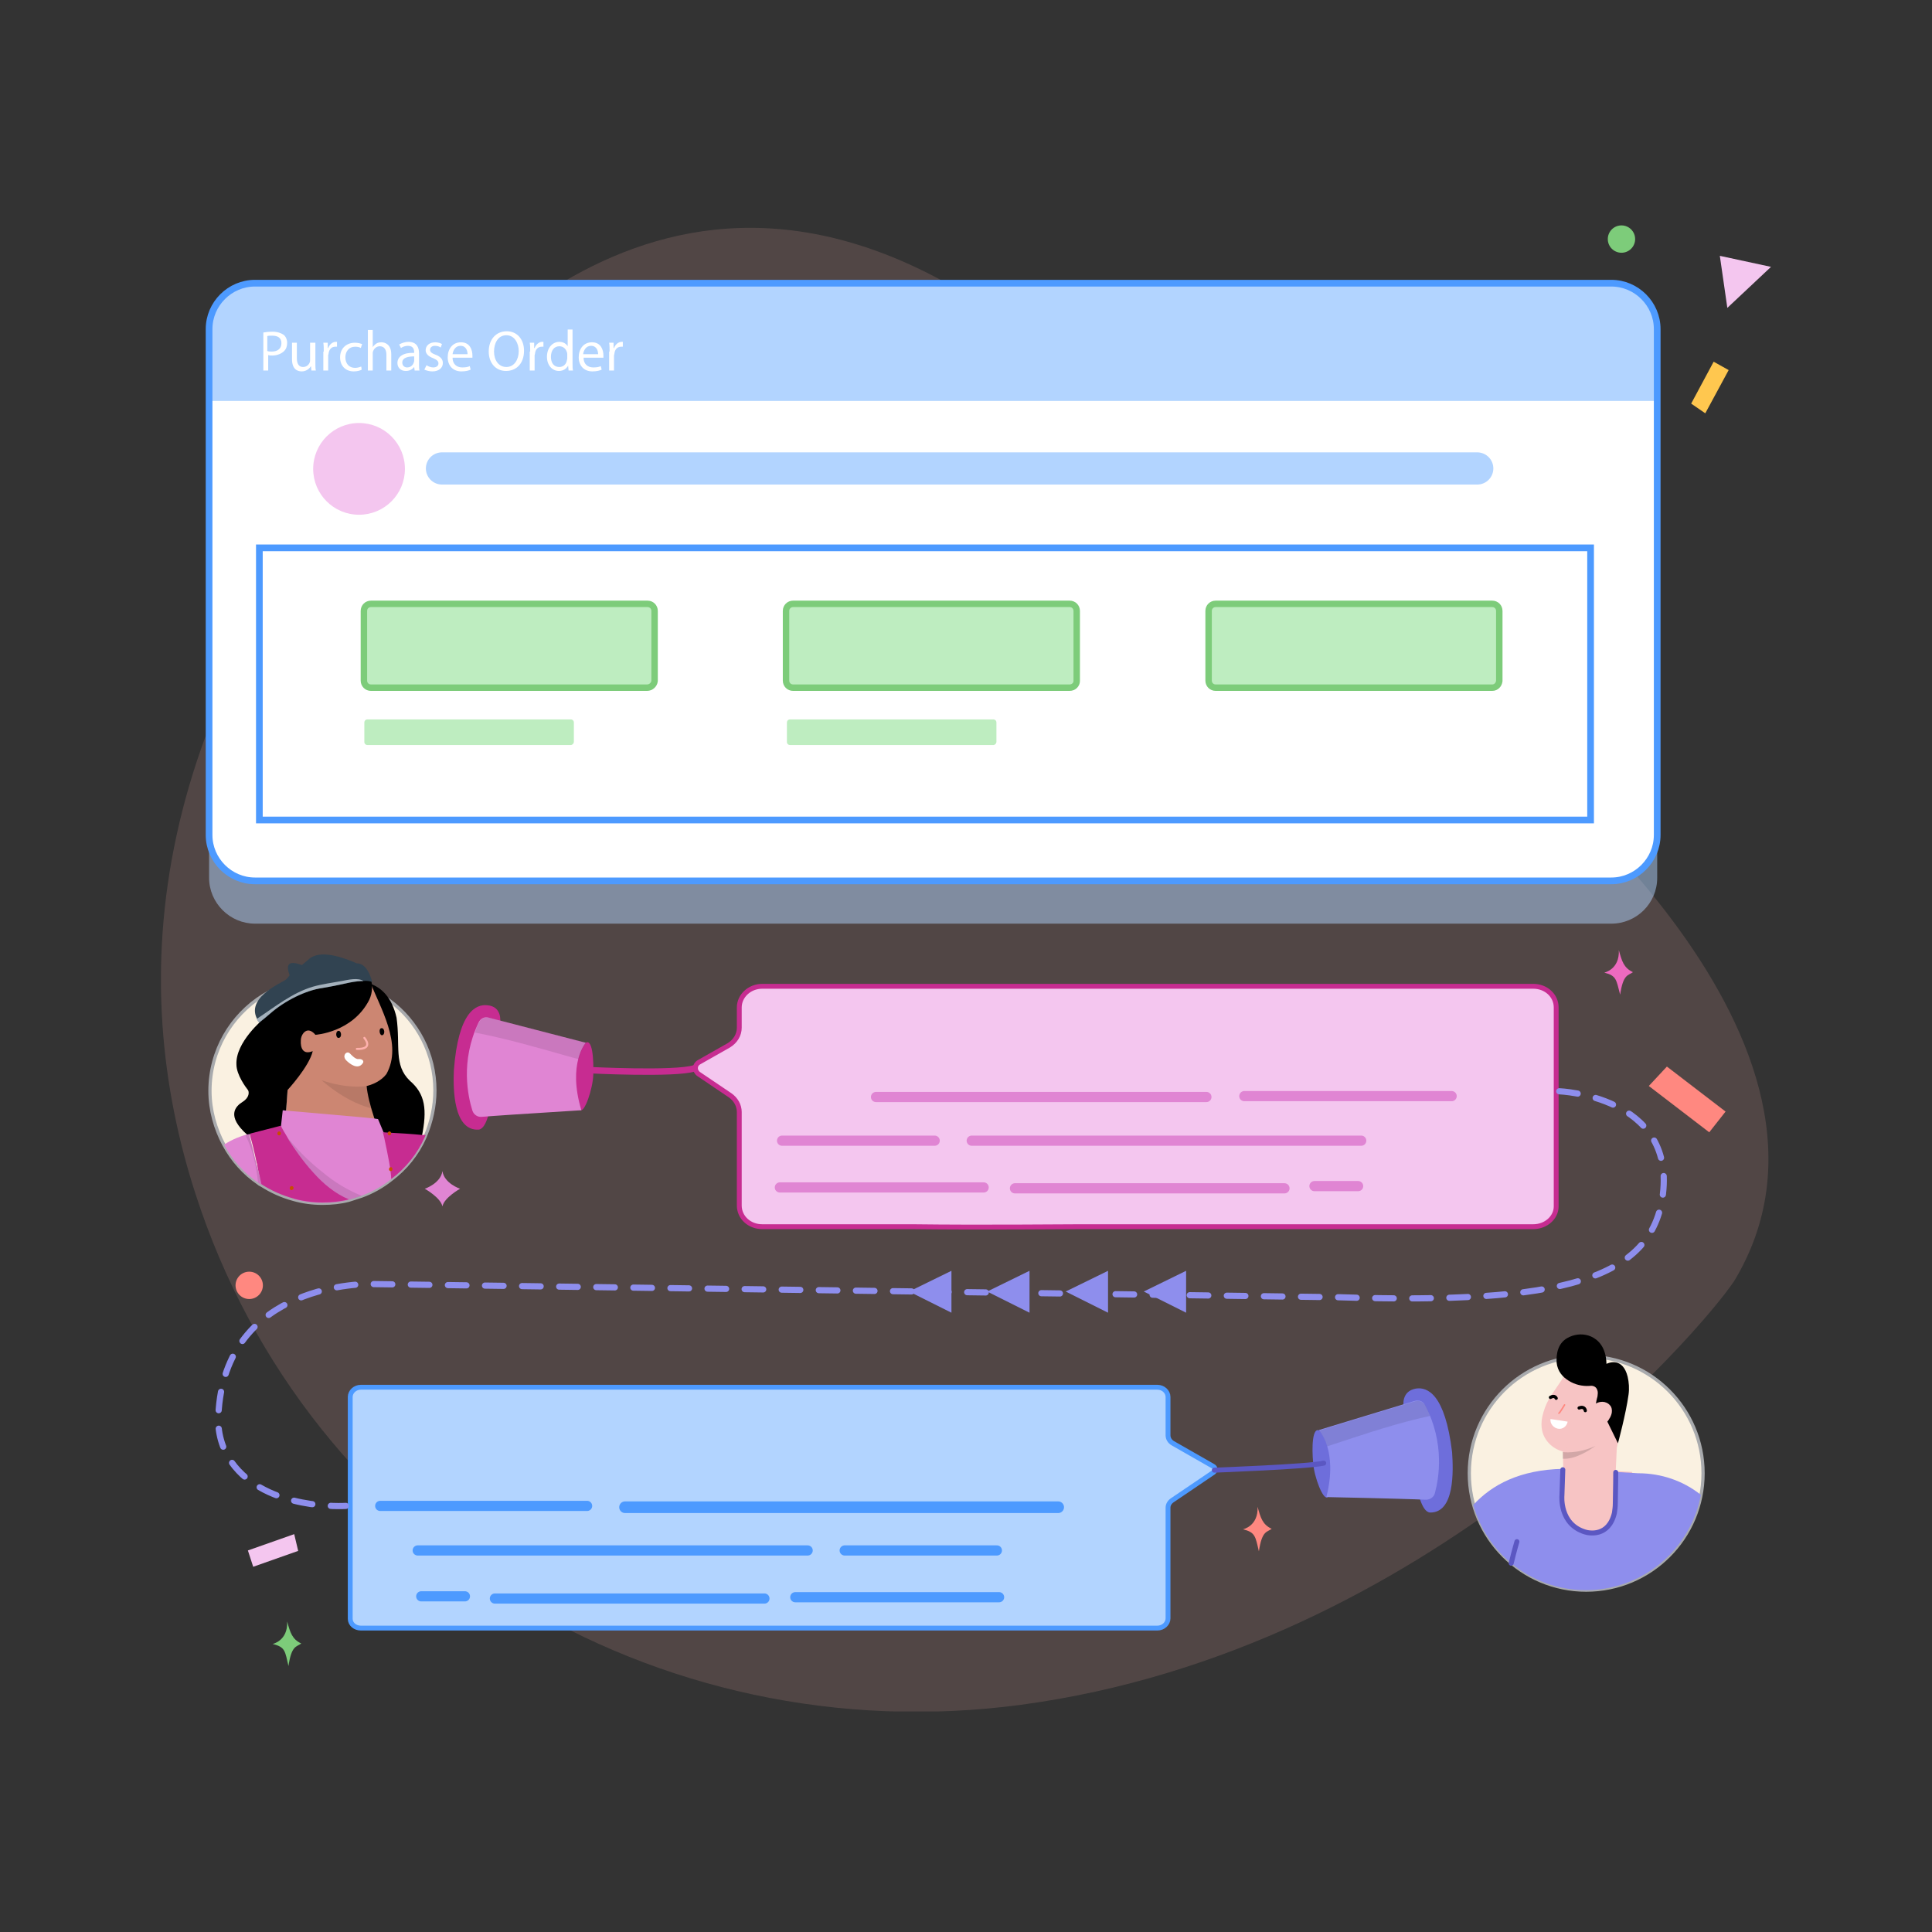 <svg width="300" height="300" viewBox="0 0 300 300" fill="none" xmlns="http://www.w3.org/2000/svg">
<rect x="0" y="0" width="300" height="300" fill="#333333" stroke="none"/>
<g clip-path="url(#clip0_674_2820)">
<path opacity="0.15" d="M30.343 185.342C19.794 152.74 21.918 110.342 63.767 63.562C75.343 52.603 113.425 6.712 171.233 62.397C195.205 85.479 223.767 107.877 230.479 113.356C237.26 118.836 291.575 162.123 269.247 198.973C264.247 206.438 221.918 256.233 158.493 264.726C101.849 272.26 47.877 239.726 30.343 185.342Z" fill="#FFB6B2"/>
<path d="M68.699 187.329C68.425 185.959 65.959 184.589 65.959 184.589C65.959 184.589 68.425 183.767 68.699 181.849C68.973 183.767 71.438 184.589 71.438 184.589C71.438 184.589 68.973 185.959 68.699 187.329Z" fill="#E085D3"/>
<path d="M238.082 190.479H167.808H118.356C116.37 190.479 114.795 189.041 114.795 187.192V172.671C114.795 171.644 114.247 170.685 113.356 170.068L108.493 166.781C107.808 166.301 107.808 165.342 108.562 164.931L113.151 162.329C114.178 161.712 114.795 160.685 114.795 159.589V156.438C114.795 154.657 116.37 153.151 118.356 153.151H238.082C240.069 153.151 241.644 154.589 241.644 156.438V187.329C241.644 189.041 240.069 190.479 238.082 190.479Z" fill="#F4C6EF"/>
<path d="M238.082 190.479H167.808C164.863 190.479 152.603 190.616 141.712 190.479H118.356C116.37 190.479 114.795 189.041 114.795 187.192V172.671C114.795 171.644 114.247 170.685 113.356 170.068L108.493 166.781C107.808 166.301 107.808 165.342 108.562 164.931L113.151 162.329C114.178 161.712 114.795 160.685 114.795 159.589V156.438C114.795 154.657 116.37 153.151 118.356 153.151H238.082C240.069 153.151 241.644 154.589 241.644 156.438V187.329C241.644 189.041 240.069 190.479 238.082 190.479Z" stroke="#C72C91" stroke-width="0.754" stroke-miterlimit="10"/>
<path d="M136.027 170.342H187.329" stroke="#E085D3" stroke-width="1.581" stroke-miterlimit="10" stroke-linecap="round" stroke-linejoin="round"/>
<path d="M193.219 170.205H225.411" stroke="#E085D3" stroke-width="1.581" stroke-miterlimit="10" stroke-linecap="round" stroke-linejoin="round"/>
<path d="M121.438 177.123H145.137" stroke="#E085D3" stroke-width="1.581" stroke-miterlimit="10" stroke-linecap="round" stroke-linejoin="round"/>
<path d="M150.89 177.123H211.37" stroke="#E085D3" stroke-width="1.581" stroke-miterlimit="10" stroke-linecap="round" stroke-linejoin="round"/>
<path d="M121.096 184.384H152.74" stroke="#E085D3" stroke-width="1.581" stroke-miterlimit="10" stroke-linecap="round" stroke-linejoin="round"/>
<path d="M157.603 184.521H199.452" stroke="#E085D3" stroke-width="1.581" stroke-miterlimit="10" stroke-linecap="round" stroke-linejoin="round"/>
<path d="M204.11 184.178H210.89" stroke="#E085D3" stroke-width="1.581" stroke-miterlimit="10" stroke-linecap="round" stroke-linejoin="round"/>
<path d="M56.027 252.808H179.726C180.616 252.808 181.37 252.123 181.37 251.301V234.11C181.37 233.63 181.644 233.219 182.055 232.945L188.425 228.63C188.767 228.356 188.767 227.877 188.356 227.671L182.123 224.11C181.644 223.836 181.37 223.356 181.37 222.877V216.918C181.37 216.096 180.616 215.411 179.726 215.411H56.027C55.137 215.411 54.384 216.096 54.384 216.918V251.37C54.384 252.192 55.137 252.808 56.027 252.808Z" fill="#B2D4FF"/>
<path d="M56.027 252.808H179.726C180.616 252.808 181.37 252.123 181.37 251.301V234.11C181.37 233.63 181.644 233.219 182.055 232.945L188.425 228.63C188.767 228.356 188.767 227.877 188.356 227.671L182.123 224.11C181.644 223.836 181.37 223.356 181.37 222.877V216.918C181.37 216.096 180.616 215.411 179.726 215.411H56.027C55.137 215.411 54.384 216.096 54.384 216.918V251.37C54.384 252.192 55.137 252.808 56.027 252.808Z" stroke="#4D9AFF" stroke-width="0.754" stroke-miterlimit="10"/>
<path d="M164.315 234.041H97.055" stroke="#4D9AFF" stroke-width="1.809" stroke-miterlimit="10" stroke-linecap="round" stroke-linejoin="round"/>
<path d="M91.164 233.836H59.041" stroke="#4D9AFF" stroke-width="1.581" stroke-miterlimit="10" stroke-linecap="round" stroke-linejoin="round"/>
<path d="M154.795 240.753H131.164" stroke="#4D9AFF" stroke-width="1.581" stroke-miterlimit="10" stroke-linecap="round" stroke-linejoin="round"/>
<path d="M125.411 240.753H64.863" stroke="#4D9AFF" stroke-width="1.581" stroke-miterlimit="10" stroke-linecap="round" stroke-linejoin="round"/>
<path d="M155.137 248.014H123.493" stroke="#4D9AFF" stroke-width="1.581" stroke-miterlimit="10" stroke-linecap="round" stroke-linejoin="round"/>
<path d="M118.699 248.219H76.849" stroke="#4D9AFF" stroke-width="1.581" stroke-miterlimit="10" stroke-linecap="round" stroke-linejoin="round"/>
<path d="M72.192 247.877H65.411" stroke="#4D9AFF" stroke-width="1.581" stroke-miterlimit="10" stroke-linecap="round" stroke-linejoin="round"/>
<path d="M249.11 151.027C249.11 151.027 251.507 150.548 251.37 147.534C251.849 149.247 252.123 150.274 253.562 150.959C252.808 151.507 252.055 151.233 251.575 154.452C250.959 152.123 251.027 151.507 249.11 151.027Z" fill="#ED6ABF"/>
<path d="M193.014 237.466C193.014 237.466 195.411 236.986 195.274 233.973C195.753 235.685 196.027 236.712 197.466 237.397C196.712 237.945 195.959 237.671 195.479 240.89C194.932 238.562 194.932 237.945 193.014 237.466Z" fill="#FF8880"/>
<path d="M42.329 255.274C42.329 255.274 44.726 254.794 44.589 251.781C45.069 253.493 45.343 254.52 46.781 255.205C46.027 255.753 45.274 255.479 44.794 258.699C44.247 256.37 44.315 255.753 42.329 255.274Z" fill="#7DCC7A"/>
<path opacity="0.49" d="M250.205 143.425H39.589C35.685 143.425 32.466 140.205 32.466 136.301V57.74C32.466 53.836 35.685 50.617 39.589 50.617H250.205C254.11 50.617 257.329 53.836 257.329 57.74V136.301C257.329 140.274 254.11 143.425 250.205 143.425Z" fill="#B2D4FF"/>
<path d="M250.205 136.781H39.589C35.685 136.781 32.466 133.562 32.466 129.658V51.096C32.466 47.192 35.685 43.973 39.589 43.973H250.205C254.11 43.973 257.329 47.192 257.329 51.096V129.658C257.329 133.562 254.11 136.781 250.205 136.781Z" fill="white"/>
<path d="M257.329 62.26V53.288C257.329 48.151 254.247 43.973 250.479 43.973H39.315C35.548 43.973 32.466 48.151 32.466 53.288V62.26H257.329Z" fill="#B2D4FF"/>
<path d="M68.63 72.74H229.384" stroke="#B2D4FF" stroke-width="5" stroke-miterlimit="10" stroke-linecap="round" stroke-linejoin="round"/>
<path d="M250.205 136.781H39.589C35.685 136.781 32.466 133.562 32.466 129.658V51.096C32.466 47.192 35.685 43.973 39.589 43.973H250.205C254.11 43.973 257.329 47.192 257.329 51.096V129.658C257.329 133.562 254.11 136.781 250.205 136.781Z" stroke="#4D9AFF" stroke-width="1.041" stroke-miterlimit="10"/>
<path d="M251.781 39.247C252.953 39.247 253.904 38.296 253.904 37.123C253.904 35.951 252.953 35 251.781 35C250.608 35 249.658 35.951 249.658 37.123C249.658 38.296 250.608 39.247 251.781 39.247Z" fill="#7DCC7A"/>
<path d="M38.699 201.712C39.871 201.712 40.822 200.762 40.822 199.589C40.822 198.416 39.871 197.466 38.699 197.466C37.526 197.466 36.575 198.416 36.575 199.589C36.575 200.762 37.526 201.712 38.699 201.712Z" fill="#FF8880"/>
<path d="M246.986 85.069H40.274V127.329H246.986V85.069Z" stroke="#4D9AFF" stroke-width="1.041" stroke-miterlimit="10"/>
<path d="M100.479 106.781H57.603C56.986 106.781 56.507 106.301 56.507 105.685V94.863C56.507 94.247 56.986 93.767 57.603 93.767H100.548C101.164 93.767 101.644 94.247 101.644 94.863V105.753C101.575 106.301 101.096 106.781 100.479 106.781Z" fill="#BEEDC0"/>
<path d="M100.479 106.781H57.603C56.986 106.781 56.507 106.301 56.507 105.685V94.863C56.507 94.247 56.986 93.767 57.603 93.767H100.548C101.164 93.767 101.644 94.247 101.644 94.863V105.753C101.575 106.301 101.096 106.781 100.479 106.781Z" stroke="#7DCC7A" stroke-miterlimit="10"/>
<path d="M166.096 106.781H123.151C122.534 106.781 122.055 106.301 122.055 105.685V94.863C122.055 94.247 122.534 93.767 123.151 93.767H166.096C166.712 93.767 167.192 94.247 167.192 94.863V105.753C167.192 106.301 166.712 106.781 166.096 106.781Z" fill="#BEEDC0"/>
<path d="M166.096 106.781H123.151C122.534 106.781 122.055 106.301 122.055 105.685V94.863C122.055 94.247 122.534 93.767 123.151 93.767H166.096C166.712 93.767 167.192 94.247 167.192 94.863V105.753C167.192 106.301 166.712 106.781 166.096 106.781Z" stroke="#7DCC7A" stroke-miterlimit="10"/>
<path d="M231.712 106.781H188.767C188.151 106.781 187.671 106.301 187.671 105.685V94.863C187.671 94.247 188.151 93.767 188.767 93.767H231.712C232.329 93.767 232.808 94.247 232.808 94.863V105.753C232.74 106.301 232.329 106.781 231.712 106.781Z" fill="#BEEDC0"/>
<path d="M231.712 106.781H188.767C188.151 106.781 187.671 106.301 187.671 105.685V94.863C187.671 94.247 188.151 93.767 188.767 93.767H231.712C232.329 93.767 232.808 94.247 232.808 94.863V105.753C232.74 106.301 232.329 106.781 231.712 106.781Z" stroke="#7DCC7A" stroke-miterlimit="10"/>
<path d="M88.63 115.685H57.055C56.781 115.685 56.575 115.479 56.575 115.205V112.192C56.575 111.918 56.781 111.712 57.055 111.712H88.63C88.904 111.712 89.11 111.918 89.11 112.192V115.205C89.11 115.411 88.904 115.685 88.63 115.685Z" fill="#BEEDC0"/>
<path d="M154.247 115.685H122.671C122.397 115.685 122.192 115.479 122.192 115.205V112.192C122.192 111.918 122.397 111.712 122.671 111.712H154.247C154.521 111.712 154.726 111.918 154.726 112.192V115.205C154.726 115.411 154.521 115.685 154.247 115.685Z" fill="#BEEDC0"/>
<path d="M55.753 79.931C59.688 79.931 62.877 76.742 62.877 72.808C62.877 68.874 59.688 65.685 55.753 65.685C51.819 65.685 48.63 68.874 48.63 72.808C48.63 76.742 51.819 79.931 55.753 79.931Z" fill="#F4C6EF"/>
<path d="M242.123 169.452C242.123 169.452 260.068 170.137 258.219 185.411C256.575 198.767 242.466 202.534 208.014 201.438L57.534 199.384C57.534 199.384 34.794 198.836 33.904 219.863C33.767 222.397 34.452 224.931 35.959 227.055C41.37 234.658 53.699 233.836 53.699 233.836" stroke="#8E8EED" stroke-width="0.959" stroke-miterlimit="10" stroke-linecap="round" stroke-linejoin="round" stroke-dasharray="2.88 2.88"/>
<path d="M147.74 197.329L141.164 200.548L147.74 203.836V197.329Z" fill="#8E8EED"/>
<path d="M159.863 197.329L153.288 200.548L159.863 203.836V197.329Z" fill="#8E8EED"/>
<path d="M172.055 197.329L165.479 200.548L172.055 203.836V197.329Z" fill="#8E8EED"/>
<path d="M184.178 197.329L177.603 200.548L184.178 203.836V197.329Z" fill="#8E8EED"/>
<path d="M256.027 168.63L265.411 175.822L267.945 172.603L258.836 165.616L256.027 168.63Z" fill="#FF8880"/>
<path d="M67.534 169.315C67.534 171.781 66.986 174.178 66.096 176.301C66.027 176.438 66.027 176.507 65.959 176.644C64.794 179.247 63.014 181.438 60.753 183.151C59.384 184.247 57.808 185.137 56.096 185.753C55.48 185.959 54.794 186.164 54.178 186.37C52.877 186.712 51.507 186.849 50.069 186.849C48.493 186.849 46.986 186.644 45.548 186.233C43.767 185.753 42.123 185 40.616 184.041C40.548 184.041 40.548 183.973 40.479 183.973C40.343 183.904 40.206 183.836 40.069 183.699C37.877 182.192 36.096 180.206 34.794 177.808C33.425 175.274 32.603 172.397 32.603 169.384C32.603 163.151 35.89 157.671 40.822 154.589C42.055 153.836 43.356 153.219 44.794 152.74C46.096 152.329 47.397 152.055 48.767 151.986C49.178 151.918 49.589 151.918 50 151.918C51.233 151.918 52.397 152.055 53.562 152.26C53.904 152.329 54.315 152.397 54.657 152.534C54.794 152.603 55 152.603 55.137 152.671C56.027 152.945 56.918 153.288 57.74 153.699C57.808 153.699 57.808 153.767 57.877 153.767C58.836 154.247 59.726 154.795 60.548 155.411C64.794 158.562 67.534 163.63 67.534 169.315Z" fill="#DCF5DE"/>
<path d="M67.534 169.315C67.534 171.781 66.986 174.178 66.096 176.301C66.027 176.438 66.027 176.507 65.959 176.644C64.794 179.247 63.014 181.438 60.753 183.151C59.384 184.247 57.808 185.137 56.096 185.753C55.48 185.959 54.794 186.164 54.178 186.37C52.877 186.712 51.507 186.849 50.069 186.849C48.493 186.849 46.986 186.644 45.548 186.233C43.767 185.753 42.123 185 40.616 184.041C40.548 184.041 40.548 183.973 40.479 183.973C40.343 183.904 40.206 183.836 40.069 183.699C37.877 182.192 36.096 180.206 34.794 177.808C33.425 175.274 32.603 172.397 32.603 169.384C32.603 163.151 35.89 157.671 40.822 154.589C42.055 153.836 43.356 153.219 44.794 152.74C46.096 152.329 47.397 152.055 48.767 151.986C49.178 151.918 49.589 151.918 50 151.918C51.233 151.918 52.397 152.055 53.562 152.26C53.904 152.329 54.315 152.397 54.657 152.534C54.794 152.603 55 152.603 55.137 152.671C56.027 152.945 56.918 153.288 57.74 153.699C57.808 153.699 57.808 153.767 57.877 153.767C58.836 154.247 59.726 154.795 60.548 155.411C64.794 158.562 67.534 163.63 67.534 169.315Z" fill="#FAF1E1"/>
<path d="M67.534 169.315C67.534 171.781 66.986 174.178 66.096 176.301C66.027 176.438 66.027 176.507 65.959 176.644C64.794 179.247 63.014 181.438 60.753 183.151C59.384 184.247 57.808 185.137 56.096 185.753C55.48 185.959 54.794 186.164 54.178 186.37C52.877 186.712 51.507 186.849 50.069 186.849C48.493 186.849 46.986 186.644 45.548 186.233C43.767 185.753 42.123 185 40.616 184.041C40.548 184.041 40.548 183.973 40.479 183.973C40.343 183.904 40.206 183.836 40.069 183.699C37.877 182.192 36.096 180.206 34.794 177.808C33.425 175.274 32.603 172.397 32.603 169.384C32.603 163.151 35.89 157.671 40.822 154.589C42.055 153.836 43.356 153.219 44.794 152.74C46.096 152.329 47.397 152.055 48.767 151.986C49.178 151.918 49.589 151.918 50 151.918C51.233 151.918 52.397 152.055 53.562 152.26C53.904 152.329 54.315 152.397 54.657 152.534C54.794 152.603 55 152.603 55.137 152.671C56.027 152.945 56.918 153.288 57.74 153.699C57.808 153.699 57.808 153.767 57.877 153.767C58.836 154.247 59.726 154.795 60.548 155.411C64.794 158.562 67.534 163.63 67.534 169.315Z" stroke="#A8AAAD" stroke-width="0.5" stroke-miterlimit="10"/>
<path d="M55.137 152.466C55.137 152.466 60.137 151.712 61.575 158.014C62.192 162.397 61.096 165.343 63.63 167.808C66.027 169.863 66.37 172.26 65.48 176.575L65.411 177.466L56.164 176.164L56.301 167.466L59.589 163.219L55.137 152.466Z" fill="black"/>
<path d="M44.931 163.151L45.206 155.616C45.206 155.616 49.589 147.603 57.397 152.26C58.973 156.438 62.603 162.123 60 166.781C58.425 168.836 54.794 169.384 52.74 168.356C50.137 167.329 44.931 165.274 44.931 165.274V163.151V163.151Z" fill="#CC8672"/>
<path d="M44.931 164.384L44.178 176.575C44.178 176.575 44.657 184.795 53.425 181.164C55.48 179.589 62.74 184.178 59.384 177.123C58.356 174.521 56.712 169.863 56.918 167.603C54.247 167.808 44.931 164.384 44.931 164.384Z" fill="#CC8672"/>
<path opacity="0.1" d="M56.986 168.63C56.986 168.63 54.11 169.178 49.931 167.74C53.904 171.164 56.986 171.918 57.74 172.123C57.603 168.904 56.986 168.63 56.986 168.63Z" fill="black"/>
<path d="M38.425 176.233C35.069 173.288 36.575 171.781 37.671 171.096C38.767 170.411 38.699 169.521 38.493 169.247C38.219 168.904 36.712 166.918 36.712 165.274C36.575 161.849 40.685 158.356 41.438 157.74C44.11 151.918 47.877 150 50.822 149.384C55 148.836 56.712 150.137 57.397 151.575C57.945 152.74 57.877 154.11 57.329 155.274C54.726 160.343 48.973 160.685 48.973 160.685C48.973 160.685 48.014 159.384 47.123 160.411C46.849 160.753 46.712 161.164 46.712 161.575C46.644 162.74 47.055 163.836 48.562 163.219C48.014 165.616 44.657 169.247 44.657 169.247L44.247 174.932L38.425 176.233Z" fill="black"/>
<path d="M59.247 159.657C59.726 159.589 59.863 160.685 59.315 160.753C58.904 160.753 58.767 159.657 59.247 159.657Z" fill="black"/>
<path d="M52.534 160.069C53.014 160 53.151 161.096 52.603 161.164C52.123 161.233 52.055 160.137 52.534 160.069Z" fill="black"/>
<path d="M56.575 161.164C56.575 161.164 58.151 162.945 55.411 162.877" stroke="#FFB1AD" stroke-width="0.32" stroke-miterlimit="10" stroke-linecap="round" stroke-linejoin="round"/>
<path d="M40.274 158.767C40.274 158.767 40.479 158.699 41.986 157.397C44.315 155.342 47.603 153.767 50.069 153.425C52.603 153.014 54.315 152.534 54.931 152.466C55.548 152.397 57.329 152.123 57.808 152.534C57.534 151.438 56.849 149.589 55.411 149.589C53.493 148.767 49.931 147.397 48.082 148.836C46.644 150.068 46.438 150.274 46.027 150.342C45.411 150.685 44.863 151.712 44.384 152.123C43.767 152.603 37.534 155.137 40.274 158.767Z" fill="#314351"/>
<path d="M53.082 152.329C51.575 152.603 50 152.808 48.562 153.219C45.343 154.178 42.671 156.37 39.863 158.219C39.931 158.425 40.069 158.63 40.206 158.767C40.206 158.767 40.411 158.699 41.918 157.397C44.247 155.342 47.534 153.767 50 153.425C52.534 153.014 54.247 152.534 54.863 152.466C55.206 152.397 55.822 152.329 56.438 152.329C55.616 151.781 54.11 152.123 53.082 152.329Z" fill="#A4B1BC"/>
<path d="M45 151.507C45 151.37 43.562 148.493 47.055 149.932C45.616 151.37 45 151.507 45 151.507Z" fill="#314351"/>
<path d="M56.301 165.137C55.548 166.164 54.315 165.206 53.767 164.658C53.562 164.452 53.425 164.178 53.493 163.904C53.562 163.493 54.041 163.219 54.384 163.63C54.589 163.836 55.206 164.521 55.685 164.452C56.164 164.384 56.644 164.726 56.301 165.137Z" fill="white"/>
<path d="M65.959 176.575C64.794 179.178 63.014 181.37 60.753 183.082C59.384 184.178 57.808 185.068 56.096 185.685C55.48 185.89 54.794 186.096 54.178 186.301C52.877 186.644 51.507 186.781 50.069 186.781C48.493 186.781 46.986 186.575 45.548 186.164C42.397 181.164 41.712 175.548 41.712 175.548L42.055 175.411H42.123L43.356 175L43.63 174.931V174.863L43.904 172.397L44.52 172.466L56.233 173.493L58.219 173.699L58.699 173.767L59.589 175.89L65.548 176.575H65.959Z" fill="#E085D3"/>
<path opacity="0.1" d="M56.164 185.685C55.548 185.89 54.863 186.096 54.247 186.301C52.945 186.644 51.575 186.781 50.137 186.781C48.562 186.781 47.055 186.575 45.616 186.164C42.466 181.164 41.781 175.548 41.781 175.548L42.123 175.411H42.192L43.425 175L43.493 175.068C43.767 175.479 44.041 175.822 44.315 176.233C44.52 176.507 44.726 176.781 45 177.055C46.507 178.904 48.288 180.616 50.137 182.055C51.918 183.562 53.973 184.795 56.164 185.685Z" fill="black"/>
<path d="M54.178 186.233C52.877 186.575 51.507 186.712 50.069 186.712C48.493 186.712 46.986 186.507 45.548 186.096C43.767 185.616 42.123 184.863 40.616 183.904C40.548 183.904 40.548 183.836 40.48 183.836C40.274 182.74 40.069 181.712 39.931 180.822C39.931 180.753 39.931 180.685 39.863 180.616C39.452 178.562 39.041 177.055 38.836 176.37C38.836 176.301 38.836 176.301 38.836 176.233V176.164C38.836 176.164 38.836 176.164 38.836 176.096C38.836 176.096 38.836 176.096 38.836 176.027L43.63 174.795C43.63 174.795 43.63 174.863 43.699 175C43.836 175.206 43.973 175.548 44.247 175.959C44.452 176.301 44.657 176.644 44.863 177.055C45.753 178.425 47.055 180.342 48.63 182.055C50.206 183.836 52.123 185.411 54.178 186.233Z" fill="#C72C91"/>
<path d="M66.096 176.233C66.027 176.37 66.027 176.438 65.959 176.575C64.794 179.178 63.014 181.37 60.753 183.082C60.685 181.575 60.274 179.521 59.657 176.644C59.589 176.37 59.521 176.096 59.452 175.822C62.123 175.959 64.178 176.096 65.48 176.233C65.753 176.233 65.89 176.233 66.096 176.233Z" fill="#C72C91"/>
<path d="M45.274 184.178C44.931 184.178 44.863 184.795 45.274 184.795C45.685 184.726 45.685 184.178 45.274 184.178Z" fill="#C74E00"/>
<path d="M60.685 181.233C60.343 181.233 60.274 181.849 60.685 181.849C61.027 181.849 61.027 181.233 60.685 181.233Z" fill="#C74E00"/>
<path d="M43.356 175.685C43.014 175.685 42.945 176.301 43.356 176.301C43.699 176.301 43.699 175.685 43.356 175.685Z" fill="#C74E00"/>
<path d="M60.48 175.685C60.137 175.685 60.069 176.301 60.48 176.301C60.822 176.301 60.822 175.685 60.48 175.685Z" fill="#C74E00"/>
<path d="M40.616 183.973C40.548 183.973 40.548 183.904 40.48 183.904C40.343 183.836 40.206 183.767 40.069 183.63C37.877 182.123 36.096 180.137 34.794 177.74C36.164 176.849 37.397 176.438 38.082 176.233C38.219 176.233 38.288 176.164 38.425 176.164C38.63 176.096 38.767 176.096 38.767 176.096C38.767 176.096 38.767 176.096 38.767 176.164V176.233V176.301C38.767 176.37 38.767 176.37 38.767 176.438C39.178 178.014 39.521 179.384 39.794 180.685C39.794 180.753 39.794 180.822 39.863 180.89C40.206 181.986 40.411 183.014 40.616 183.973Z" fill="#E085D3"/>
<path opacity="0.1" d="M40.616 183.973C40.548 183.973 40.548 183.904 40.479 183.904C40.343 183.836 40.206 183.767 40.069 183.63C39.794 181.027 39.247 178.425 38.082 176.233C38.219 176.233 38.288 176.164 38.425 176.164C38.63 176.096 38.767 176.096 38.767 176.096C38.767 176.096 38.767 176.096 38.767 176.164V176.233V176.301C38.767 176.37 38.767 176.37 38.767 176.438C39.178 178.014 39.52 179.384 39.794 180.685C39.794 180.753 39.794 180.822 39.863 180.89C40.206 181.986 40.411 183.014 40.616 183.973Z" fill="black"/>
<path d="M246.301 246.918C256.326 246.918 264.452 238.791 264.452 228.767C264.452 218.743 256.326 210.616 246.301 210.616C236.277 210.616 228.151 218.743 228.151 228.767C228.151 238.791 236.277 246.918 246.301 246.918Z" fill="#FAF1E1"/>
<path d="M246.301 246.918C256.326 246.918 264.452 238.791 264.452 228.767C264.452 218.743 256.326 210.616 246.301 210.616C236.277 210.616 228.151 218.743 228.151 228.767C228.151 238.791 236.277 246.918 246.301 246.918Z" stroke="#A8AAAD" stroke-width="0.5" stroke-miterlimit="10"/>
<path opacity="0.1" d="M242.603 214.041C242.603 214.041 243.767 215.89 247.055 215.548C247.26 215.548 248.219 215.548 247.671 218.151C248.219 218.014 249.452 217.808 249.932 218.767C250 218.973 250.274 219.589 249.521 220.822C250.479 220.616 251.233 219.932 251.164 218.836C251.096 217.74 249.178 216.918 248.219 217.534C248.562 216.233 248.767 214.726 246.096 214.863C244.521 214.589 242.808 213.63 242.808 213.63L242.603 214.041Z" fill="black"/>
<path d="M251.027 224.863C251.027 224.863 246.712 225.616 243.767 225.548C241.507 225.479 239.589 223.836 239.384 221.644C239.315 220.959 239.384 220.205 239.658 219.315C239.932 218.356 240.342 217.466 240.89 216.644C242.329 214.521 244.384 211.507 244.384 211.507C244.384 211.507 252.603 211.233 252.329 216.507C251.918 221.644 251.027 224.863 251.027 224.863Z" fill="#F7C4C4"/>
<path d="M251.096 223.904L250.89 228.425L253.425 228.562C253.425 228.562 254.932 241.986 244.658 240.205C242.466 238.425 239.932 238.767 240.753 228.356C241.712 228.219 242.74 228.151 242.74 228.014C242.74 227.877 242.671 224.863 242.671 224.863L251.096 223.904Z" fill="#F7C4C4"/>
<path d="M264.11 232.123C262.534 240.548 255.137 246.918 246.233 246.918C241.849 246.918 237.808 245.342 234.658 242.74C231.849 240.411 229.795 237.26 228.767 233.699C231.644 230.548 236.027 228.219 242.671 228.082V228.151L242.534 232.74C242.466 235.342 244.041 237.466 246.507 238.014C246.712 238.082 246.918 238.082 247.192 238.151C247.192 238.151 247.26 238.151 247.329 238.082C247.397 238.082 247.466 238.014 247.466 238.082C247.466 238.082 247.466 238.082 247.466 238.151C248.082 238.082 249.178 237.945 250 236.644C250 236.575 250.069 236.507 250.137 236.438C250.205 236.301 250.274 236.164 250.342 236.027C250.548 235.548 250.685 235.068 250.753 234.384V234.315C250.822 234.041 250.822 233.836 250.822 233.562C250.959 229.384 250.822 228.562 250.822 228.562L254.384 228.767C257.945 228.767 261.37 229.931 264.11 232.123Z" fill="#8E8EED"/>
<path opacity="0.15" d="M242.671 225.479C242.671 225.479 244.932 225.822 247.74 224.521C246.712 225.274 244.521 226.644 242.671 226.507C242.671 225.753 242.671 225.479 242.671 225.479Z" fill="black"/>
<path d="M250.89 228.63C250.89 228.63 250.89 230.548 250.822 233.493C250.822 233.973 250.753 234.452 250.685 234.931C249.795 238.699 246.712 238.082 246.096 237.877C242.123 236.644 242.534 232.26 242.534 232.26L242.671 228.219" stroke="#5B57C2" stroke-width="0.772" stroke-miterlimit="10" stroke-linecap="round" stroke-linejoin="round"/>
<path d="M235.548 239.384C235.548 239.384 235.137 240.753 234.658 242.74" stroke="#5B57C2" stroke-width="0.772" stroke-miterlimit="10" stroke-linecap="round" stroke-linejoin="round"/>
<path d="M251.233 224.11L249.589 220.753C249.589 220.753 249.863 220.411 249.863 220.342C250.068 220.068 250.205 219.726 250.274 219.384C250.342 218.973 250.274 218.493 250 218.219C249.726 217.877 249.247 217.671 248.836 217.671C248.493 217.671 248.151 217.74 247.808 217.945C247.808 217.945 247.877 217.671 247.877 217.603C247.877 217.466 247.945 217.397 247.945 217.26C248.014 217.055 248.082 216.781 248.082 216.575C248.151 216.233 248.082 215.822 247.877 215.548C247.603 215.205 247.192 215.137 246.781 215.205C245.685 215.274 244.521 215 243.562 214.384C242.671 213.836 241.849 212.945 241.712 211.575C241.644 210.274 241.849 208.425 243.699 207.603C244.726 207.123 245.959 207.055 247.055 207.534C248.151 208.014 249.384 209.178 249.452 211.781C249.863 211.575 251.986 210.753 252.74 213.767C252.945 214.657 253.014 215.616 252.877 216.575C252.466 219.589 251.233 224.11 251.233 224.11Z" fill="black"/>
<path d="M242.945 218.151C242.945 218.151 242.123 219.52 242.055 219.452" stroke="#FF8880" stroke-width="0.232" stroke-miterlimit="10" stroke-linecap="round" stroke-linejoin="round"/>
<path d="M242.123 220.548L243.425 220.753C243.288 221.507 242.603 221.986 241.918 221.849C241.233 221.712 240.685 221.096 240.753 220.342L242.123 220.548Z" fill="white"/>
<path d="M246.164 219.041C246.164 219.041 246.096 218.288 245.205 218.63" stroke="black" stroke-width="0.5" stroke-miterlimit="10" stroke-linecap="round" stroke-linejoin="round"/>
<path d="M241.644 217.123C241.644 217.123 241.438 216.575 240.753 216.986" stroke="black" stroke-width="0.5" stroke-miterlimit="10" stroke-linecap="round" stroke-linejoin="round"/>
<path d="M40.822 51.644C41.164 51.575 41.712 51.507 42.329 51.507C43.082 51.507 43.63 51.712 44.041 51.986C44.384 52.26 44.589 52.74 44.589 53.219C44.589 53.767 44.452 54.178 44.11 54.52C43.699 54.931 43.014 55.206 42.26 55.206C42.055 55.206 41.849 55.206 41.644 55.137V57.534H40.89V51.644H40.822ZM41.575 54.52C41.712 54.589 41.986 54.589 42.192 54.589C43.151 54.589 43.699 54.11 43.699 53.288C43.699 52.466 43.151 52.123 42.26 52.123C41.918 52.123 41.644 52.123 41.507 52.192V54.52H41.575Z" fill="white"/>
<path d="M48.973 56.37C48.973 56.849 48.973 57.192 49.041 57.534H48.356L48.288 56.849C48.082 57.192 47.603 57.671 46.849 57.671C46.164 57.671 45.343 57.329 45.343 55.753V53.219H46.096V55.616C46.096 56.438 46.37 56.986 47.055 56.986C47.603 56.986 47.945 56.644 48.082 56.301C48.151 56.164 48.151 56.027 48.151 55.89V53.219H48.973V56.37Z" fill="white"/>
<path d="M50.274 54.589C50.274 54.11 50.274 53.63 50.206 53.219H50.89V54.041H50.959C51.164 53.493 51.644 53.082 52.123 53.082C52.192 53.082 52.26 53.082 52.329 53.082V53.836C52.26 53.836 52.192 53.836 52.055 53.836C51.507 53.836 51.096 54.246 51.027 54.863C51.027 55 50.959 55.069 50.959 55.205V57.534H50.206V54.589H50.274Z" fill="white"/>
<path d="M56.164 57.397C55.959 57.534 55.479 57.671 54.931 57.671C53.63 57.671 52.808 56.781 52.808 55.48C52.808 54.178 53.699 53.219 55.137 53.219C55.616 53.219 56.027 53.356 56.233 53.425L56.027 54.041C55.822 53.904 55.548 53.836 55.137 53.836C54.178 53.836 53.63 54.589 53.63 55.48C53.63 56.507 54.247 57.123 55.137 57.123C55.548 57.123 55.89 56.986 56.096 56.918L56.164 57.397Z" fill="white"/>
<path d="M57.055 51.233H57.877V53.904C58.014 53.699 58.219 53.493 58.425 53.356C58.63 53.219 58.904 53.151 59.247 53.151C59.794 53.151 60.753 53.493 60.753 55V57.534H60V55.069C60 54.383 59.726 53.767 58.973 53.767C58.493 53.767 58.082 54.11 57.945 54.52C57.877 54.657 57.877 54.794 57.877 54.931V57.534H57.123V51.233H57.055Z" fill="white"/>
<path d="M64.384 57.534L64.315 56.986C64.041 57.329 63.63 57.603 63.014 57.603C62.123 57.603 61.712 56.986 61.712 56.37C61.712 55.342 62.671 54.726 64.315 54.794V54.726C64.315 54.383 64.247 53.699 63.356 53.699C62.945 53.699 62.534 53.836 62.26 54.041L61.986 53.493C62.329 53.288 62.877 53.082 63.425 53.082C64.726 53.082 65.069 53.973 65.069 54.863V56.507C65.069 56.849 65.069 57.26 65.137 57.534H64.384ZM64.315 55.342C63.493 55.342 62.466 55.479 62.466 56.301C62.466 56.781 62.808 57.055 63.219 57.055C63.767 57.055 64.11 56.712 64.247 56.301C64.247 56.233 64.315 56.164 64.315 56.027V55.342Z" fill="white"/>
<path d="M66.233 56.712C66.438 56.849 66.849 57.055 67.26 57.055C67.808 57.055 68.082 56.781 68.082 56.438C68.082 56.096 67.877 55.89 67.26 55.616C66.507 55.343 66.096 54.931 66.096 54.384C66.096 53.699 66.644 53.151 67.603 53.151C68.014 53.151 68.425 53.288 68.63 53.425L68.425 53.973C68.288 53.836 67.945 53.699 67.534 53.699C67.055 53.699 66.781 53.973 66.781 54.315C66.781 54.657 67.055 54.863 67.603 55.069C68.356 55.343 68.767 55.753 68.767 56.37C68.767 57.123 68.151 57.671 67.123 57.671C66.644 57.671 66.233 57.534 65.89 57.397L66.233 56.712Z" fill="white"/>
<path d="M70.274 55.548C70.274 56.575 70.959 57.055 71.781 57.055C72.329 57.055 72.671 56.986 72.945 56.849L73.082 57.397C72.808 57.534 72.329 57.671 71.644 57.671C70.343 57.671 69.52 56.781 69.52 55.48C69.52 54.178 70.274 53.151 71.575 53.151C73.014 53.151 73.356 54.384 73.356 55.206C73.356 55.343 73.356 55.48 73.356 55.548H70.274V55.548ZM72.603 55C72.603 54.521 72.397 53.699 71.507 53.699C70.685 53.699 70.343 54.452 70.274 55H72.603Z" fill="white"/>
<path d="M81.37 54.452C81.37 56.507 80.137 57.603 78.562 57.603C76.986 57.603 75.89 56.37 75.89 54.589C75.89 52.671 77.055 51.438 78.699 51.438C80.274 51.438 81.37 52.671 81.37 54.452ZM76.712 54.589C76.712 55.89 77.397 56.986 78.63 56.986C79.863 56.986 80.548 55.822 80.548 54.52C80.548 53.356 79.931 52.055 78.63 52.055C77.329 52.055 76.712 53.288 76.712 54.589Z" fill="white"/>
<path d="M82.329 54.589C82.329 54.11 82.329 53.63 82.26 53.219H82.945V54.041H83.014C83.219 53.493 83.699 53.082 84.178 53.082C84.247 53.082 84.315 53.082 84.384 53.082V53.836C84.315 53.836 84.247 53.836 84.11 53.836C83.562 53.836 83.151 54.246 83.082 54.863C83.082 55 83.014 55.069 83.014 55.205V57.534H82.26V54.589H82.329Z" fill="white"/>
<path d="M88.904 51.233V56.438C88.904 56.849 88.904 57.26 88.973 57.534H88.288L88.219 56.781C87.945 57.26 87.466 57.603 86.781 57.603C85.753 57.603 84.931 56.712 84.931 55.411C84.931 53.973 85.822 53.082 86.849 53.082C87.534 53.082 87.945 53.425 88.151 53.767V51.164H88.904V51.233ZM88.082 55C88.082 54.931 88.082 54.794 88.014 54.657C87.877 54.178 87.466 53.767 86.849 53.767C86.027 53.767 85.548 54.452 85.548 55.411C85.548 56.301 85.959 56.986 86.849 56.986C87.397 56.986 87.877 56.644 88.014 56.027C88.014 55.89 88.082 55.822 88.082 55.685V55Z" fill="white"/>
<path d="M90.616 55.548C90.616 56.575 91.301 57.055 92.123 57.055C92.671 57.055 93.014 56.986 93.288 56.849L93.425 57.397C93.151 57.534 92.671 57.671 91.986 57.671C90.685 57.671 89.863 56.781 89.863 55.48C89.863 54.178 90.616 53.151 91.918 53.151C93.356 53.151 93.699 54.384 93.699 55.206C93.699 55.343 93.699 55.48 93.699 55.548H90.616V55.548ZM92.877 55C92.877 54.521 92.671 53.699 91.781 53.699C90.959 53.699 90.616 54.452 90.548 55H92.877Z" fill="white"/>
<path d="M94.657 54.589C94.657 54.11 94.657 53.63 94.589 53.219H95.274V54.041H95.343C95.548 53.493 96.027 53.082 96.507 53.082C96.575 53.082 96.644 53.082 96.712 53.082V53.836C96.644 53.836 96.575 53.836 96.438 53.836C95.89 53.836 95.479 54.246 95.411 54.863C95.411 55 95.343 55.069 95.343 55.205V57.534H94.589V54.589H94.657Z" fill="white"/>
<path d="M77.671 158.699C77.671 158.699 78.014 156.301 75.685 156.096C73.904 155.89 71.164 157.123 70.48 166.164C70.343 169.11 70.411 175.616 74.315 175.411C75.685 175.274 76.164 171.575 76.164 171.575L77.671 158.699Z" fill="#C72C91"/>
<path d="M90.753 162.055C90.753 162.055 87.466 166.438 90.069 172.329C90.753 172.945 92.055 169.041 92.123 166.918C92.192 164.726 92.055 160.89 90.753 162.055Z" fill="#C72C91"/>
<path d="M75.89 158.014L90.959 161.918C90.959 161.918 88.082 165.137 90.274 172.397C80.411 173.014 76.37 173.288 74.794 173.425C74.178 173.493 73.562 173.082 73.356 172.466C72.671 170.274 71.438 164.795 74.315 158.767C74.589 158.151 75.274 157.808 75.89 158.014Z" fill="#E085D3"/>
<path opacity="0.1" d="M88.767 164.178C89.11 164.247 89.452 164.384 89.863 164.452C90.274 162.74 91.027 161.918 91.027 161.918L75.959 158.014C75.343 157.877 74.657 158.151 74.384 158.767C74.11 159.315 73.904 159.795 73.767 160.342C78.767 161.301 83.699 162.74 88.767 164.178Z" fill="black"/>
<path d="M217.945 218.356C217.945 218.356 217.534 216.027 219.863 215.616C221.644 215.342 224.384 216.438 225.479 225.479C225.685 228.425 225.89 234.932 222.055 234.863C220.685 234.795 220.068 231.096 220.068 231.096L217.945 218.356Z" fill="#6E6EDB"/>
<path d="M205.068 222.26C205.068 222.26 208.493 226.438 206.164 232.466C205.479 233.082 204.041 229.315 203.904 227.123C203.699 225 203.699 221.164 205.068 222.26Z" fill="#6E6EDB"/>
<path d="M219.658 217.534L204.795 222.055C204.795 222.055 207.808 225.137 205.959 232.466C215.822 232.671 219.863 232.808 221.438 232.877C222.055 232.877 222.671 232.466 222.808 231.849C223.425 229.589 224.384 224.11 221.301 218.219C221.027 217.603 220.342 217.329 219.658 217.534Z" fill="#8E8EED"/>
<path opacity="0.1" d="M207.123 224.247C206.781 224.384 206.438 224.452 206.096 224.589C205.548 222.877 204.863 222.123 204.863 222.123L219.726 217.603C220.342 217.397 221.027 217.671 221.37 218.288C221.644 218.836 221.849 219.315 222.055 219.863C216.986 220.959 212.123 222.603 207.123 224.247Z" fill="black"/>
<path d="M188.562 228.288C188.562 228.288 203.288 227.74 205.548 227.192" stroke="#5B57C2" stroke-width="0.772" stroke-miterlimit="10" stroke-linecap="round" stroke-linejoin="round"/>
<path d="M91.37 166.164C91.37 166.164 104.795 166.849 107.808 165.89" stroke="#C72C91" stroke-miterlimit="10" stroke-linecap="round" stroke-linejoin="round"/>
<path d="M268.219 47.808L267.055 39.726L275 41.438L268.219 47.808Z" fill="#F4C6EF"/>
<path d="M264.795 64.178L268.425 57.466L266.096 56.164L262.603 62.671L264.795 64.178Z" fill="#FFC74F"/>
<path d="M45.685 238.219L38.493 240.753L39.315 243.288L46.301 240.822L45.685 238.219Z" fill="#F4C6EF"/>
</g>
<defs>
<clipPath id="clip0_674_2820">
<rect width="250" height="230.753" fill="white" transform="translate(25 35)"/>
</clipPath>
</defs>
</svg>
